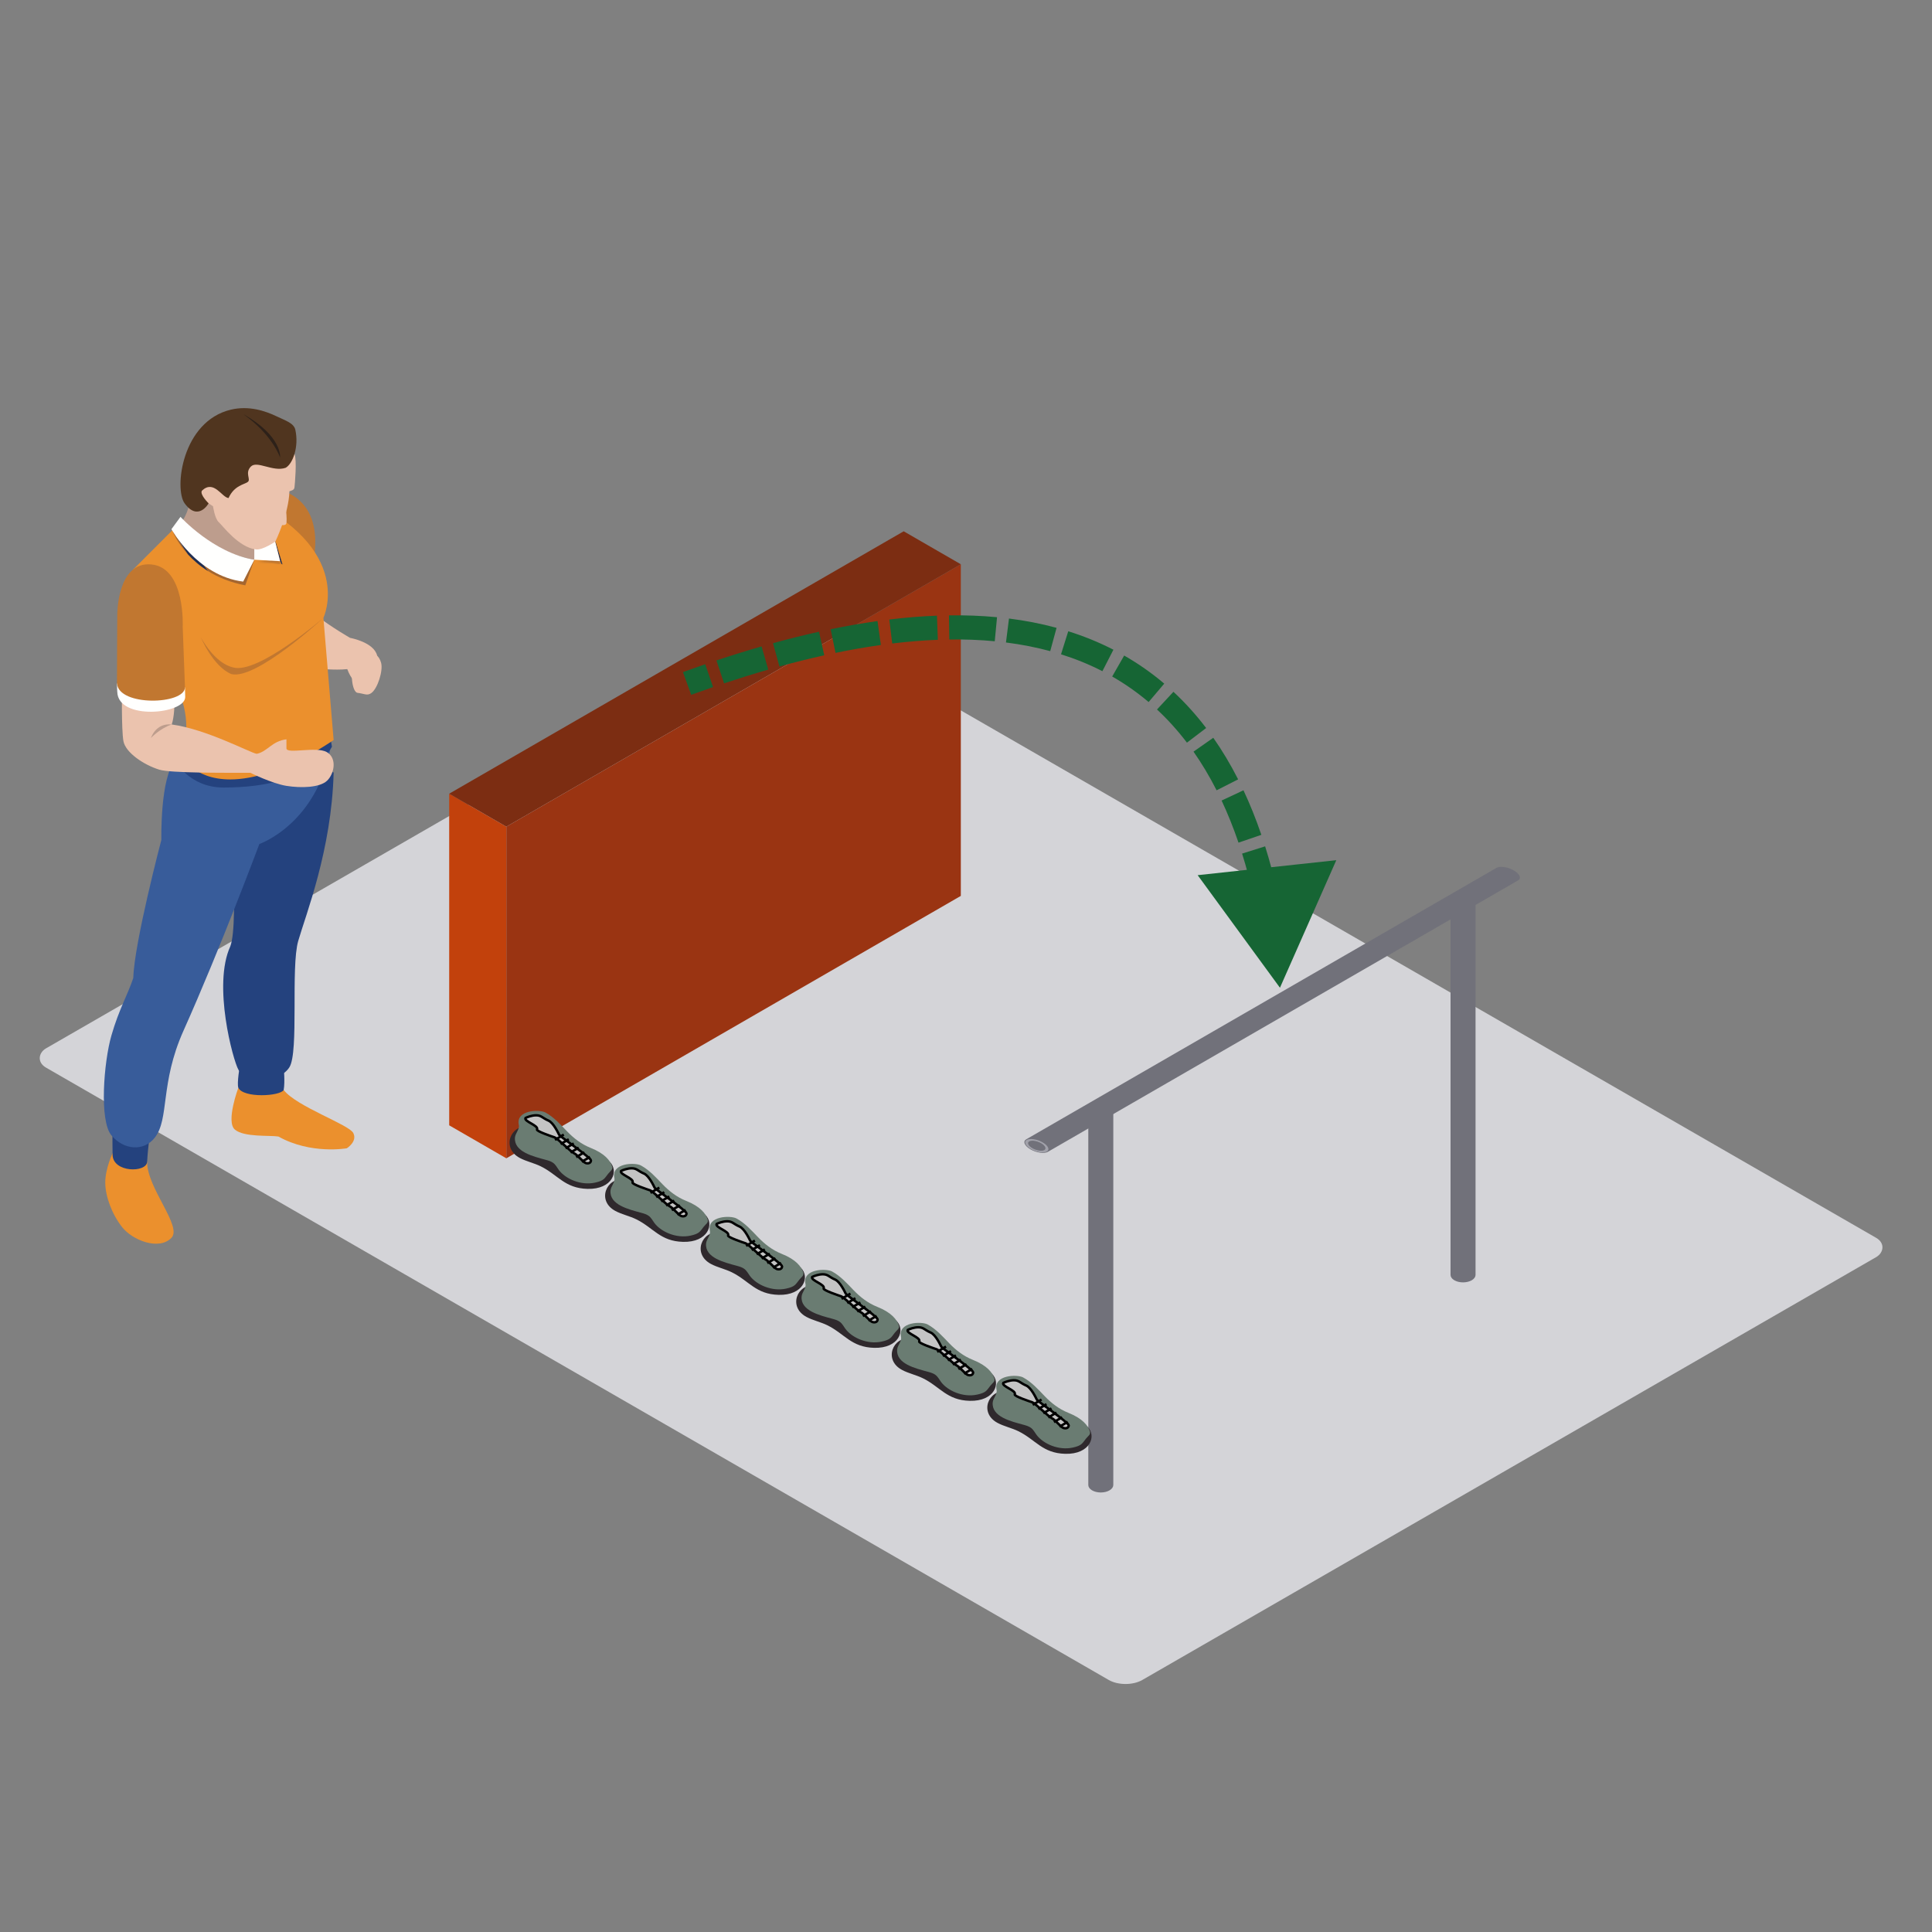 <svg width="800" height="800" viewBox="0 0 800 800" fill="none" xmlns="http://www.w3.org/2000/svg">
<rect x="0" y="0" width="800" height="800" fill="#808080" stroke="none"/>
<rect width="524.16" height="366.912" rx="8" transform="matrix(0.866 0.499 -0.866 0.499 329.882 255)" fill="#D4D4D8"/>
<rect width="27.32" height="137.32" transform="matrix(0.866 0.5 3.18351e-05 1 186 328.652)" fill="#C2410C"/>
<rect width="217.32" height="137.32" transform="matrix(0.866 -0.5 -3.18351e-05 1 209.66 342.312)" fill="#9A3412"/>
<rect width="217.32" height="27.32" transform="matrix(0.866 -0.5 0.866 0.5 186 328.654)" fill="#7C2D12"/>
<path fill-rule="evenodd" clip-rule="evenodd" d="M118.688 203.8C136.7 211.83 128.845 236.083 128.845 236.083L109.669 221.8L111.131 206.597C111.131 206.597 115.459 202.706 118.688 203.8Z" fill="#C17730"/>
<path fill-rule="evenodd" clip-rule="evenodd" d="M144.95 264.126C144.95 264.126 137.311 259.743 131.429 255.181C123.79 255.848 131.251 276.838 131.251 276.838C131.251 276.838 138.642 277.618 143.809 277.071C145.19 281.082 147.859 283.27 147.859 283.27L154.89 280.357C154.89 280.357 156.801 274.573 156.182 271.531C154.89 265.879 144.95 264.126 144.95 264.126Z" fill="#EBC3AE"/>
<path fill-rule="evenodd" clip-rule="evenodd" d="M78.383 206.993C78.564 212.102 74.387 217.459 74.387 217.459L84.443 231.769L98.746 239.555L110.643 234.57L111.97 221.8L100.931 205.503L83.117 202.167C83.117 202.167 78.205 201.884 78.383 206.993Z" fill="#BD9D8D"/>
<path fill-rule="evenodd" clip-rule="evenodd" d="M117.462 451.332C122.761 458.206 144.467 465.623 146.285 469.149C148.102 472.676 143.616 475.476 143.616 475.476C143.616 475.476 128.702 478.149 115.281 470.608C111.618 470.038 101.121 470.973 97.269 467.749C93.421 464.525 98.689 450.425 98.689 450.425C98.689 450.425 112.152 444.462 117.462 451.332Z" fill="#EB902D"/>
<path fill-rule="evenodd" clip-rule="evenodd" d="M99.361 440.936C99.361 440.936 98.023 448.597 98.688 450.424C100.816 454.804 116.031 453.946 117.462 451.332C118.089 447.976 117.462 441.847 117.462 441.847L99.361 440.936Z" fill="#24427E"/>
<path fill-rule="evenodd" clip-rule="evenodd" d="M138.15 320.002C137.311 351.92 126.64 378.675 123.488 389.618C120.34 400.565 123.813 435.587 119.845 441.91C115.876 448.233 102.39 449.451 98.688 442.884C96.526 439.043 87.982 407.92 95.362 391.864C99.241 381.833 94.631 328.509 94.631 328.509C94.631 328.509 137.048 317.023 138.15 320.002Z" fill="#24427E"/>
<path fill-rule="evenodd" clip-rule="evenodd" d="M60.924 481.07C60.804 491.893 75.602 507.829 70.988 512.565C65.774 517.915 54.867 513.539 50.616 508.186C46.377 502.836 43.604 495.419 43.589 489.701C43.565 483.983 46.605 477.536 46.605 477.536C46.605 477.536 60.2 478.029 60.924 481.07Z" fill="#EB902D"/>
<path fill-rule="evenodd" clip-rule="evenodd" d="M46.617 466.232C46.617 466.232 46.497 470.67 46.617 478.149C46.737 485.628 60.684 485.69 60.924 481.07C61.23 475.228 62.378 467.206 62.378 467.206L46.617 466.232Z" fill="#24427E"/>
<path fill-rule="evenodd" clip-rule="evenodd" d="M72.558 315.052C66.257 321.763 66.814 347.788 66.814 347.788C66.814 347.788 55.59 390.351 55.192 404.941C52.833 412.059 49.29 417.831 46.134 428.778C42.978 439.721 41.044 464.04 46.134 470.123C51.227 476.201 59.466 476.931 64.076 471.096C70.218 463.311 66.184 448.675 75.962 426.831C91.483 392.159 107.391 349.487 107.391 349.487C107.391 349.487 131.49 341.217 137.068 308.624C130.036 311.545 77.226 311.006 72.558 315.052Z" fill="#385C9A"/>
<path fill-rule="evenodd" clip-rule="evenodd" d="M76.689 307.798L72.558 315.052C72.558 315.052 78.313 326.096 92.57 326.1C129.677 326.112 137.451 309.183 137.451 309.183L136.217 301.94L76.689 307.798Z" fill="#24427E"/>
<path fill-rule="evenodd" clip-rule="evenodd" d="M133.912 255.848L138.151 306.421C138.151 306.421 115.122 322.749 95.358 322.749C79.477 322.749 75.037 312.453 75.037 312.453C75.037 312.453 78.92 304.338 76.163 292.728C73.401 281.109 55.192 235.769 55.192 235.769L74.736 216.207C74.736 216.207 94.028 233.717 105.302 231.77C108.214 230.796 100.208 208.305 100.208 205.504C147.677 227.15 133.912 255.848 133.912 255.848Z" fill="#EB902D"/>
<path fill-rule="evenodd" clip-rule="evenodd" d="M83.117 263.812C83.117 263.812 88.694 274.697 96.673 276.4C106.996 279.134 133.911 255.848 133.911 255.848C133.911 255.848 106.153 281.633 95.841 279.134C88.207 276.039 83.117 263.812 83.117 263.812Z" fill="#C17730"/>
<mask id="mask0_7618_12217" style="mask-type:alpha" maskUnits="userSpaceOnUse" x="105" y="231" width="12" height="3">
<path d="M116.658 233.612L105.302 231.77L115.989 232.379L115.962 232.27C116.201 232.716 116.434 233.166 116.658 233.612Z" fill="white"/>
</mask>
<g mask="url(#mask0_7618_12217)">
<path fill-rule="evenodd" clip-rule="evenodd" d="M105.302 233.612H116.658V231.77H105.302V233.612Z" fill="#A46630"/>
</g>
<path fill-rule="evenodd" clip-rule="evenodd" d="M116.963 233.662L116.658 233.612C116.433 233.166 116.201 232.716 115.961 232.27L113.958 224.282C114.004 224.247 114.031 224.232 114.031 224.232C114.031 224.232 114.043 224.205 114.066 224.154L116.963 233.662Z" fill="#212E51"/>
<path fill-rule="evenodd" clip-rule="evenodd" d="M105.302 231.77L115.989 232.379L112.574 218.759L105.302 219.484V231.77Z" fill="#FFFFFE"/>
<path fill-rule="evenodd" clip-rule="evenodd" d="M121.941 187.961C123.005 190.545 122.092 200.514 121.941 201.791C121.79 203.067 120.657 203.067 119.845 203.435C119.574 212.831 114.031 224.232 114.031 224.232C114.031 224.232 108.822 227.839 106.029 227.514C98.746 226.664 92.206 217.664 90.57 216.206C88.934 214.743 88.207 209.638 88.207 209.638L86.385 208.42C82.386 210.185 81.844 208.544 81.844 208.544V199.971L85.112 187.961L98.688 178.081L115.988 176.801C115.988 176.801 120.881 185.37 121.941 187.961Z" fill="#EBC3AE"/>
<path fill-rule="evenodd" clip-rule="evenodd" d="M118.034 207.451C118.034 207.451 119.121 215.66 118.487 216.932C117.849 218.208 113.211 216.753 113.211 216.753L118.034 207.451Z" fill="#EBC3AE"/>
<path fill-rule="evenodd" clip-rule="evenodd" d="M86.385 208.421C86.385 208.421 82.629 204.774 83.6 203.195C88.566 198.447 91.846 205.989 94.631 206.233C97.056 200.88 101.303 200.639 102.637 199.541C103.968 198.447 101.303 195.895 103.848 193.218C106.393 190.545 112.941 195.534 118.278 193.707C121.307 192.004 123.852 184.831 122.274 177.895C121.666 175.226 118.201 174.152 114.882 172.55C109.58 169.99 102.904 167.91 95.598 169.629C75.242 174.493 72.078 202.462 76.445 208.421C82.084 216.117 86.385 208.421 86.385 208.421Z" fill="#50351F"/>
<path fill-rule="evenodd" clip-rule="evenodd" d="M100.696 171.456C117.06 180.696 115.973 189.452 115.973 189.452C115.973 189.452 112.941 180.091 100.696 171.456Z" fill="#2D2119"/>
<path fill-rule="evenodd" clip-rule="evenodd" d="M71.986 288.848C72.477 290.911 72.152 296.971 71.108 299.989C85.414 301.936 103.109 311.46 106.277 312.154C109.189 314.342 105.724 320.029 103.662 319.998C92.976 319.998 70.647 320.133 66.018 318.721C59.528 316.743 51.951 311.607 51.104 306.863C50.253 302.122 50.5 284.794 50.5 284.794C50.5 284.794 71.506 286.78 71.986 288.848Z" fill="#EBC3AE"/>
<path fill-rule="evenodd" clip-rule="evenodd" d="M48.439 282.975C48.462 284.584 48.497 285.822 48.559 286.493C48.922 298.472 76.689 295.737 76.689 288.623C76.689 287.924 76.654 286.485 76.592 284.596L48.439 282.975Z" fill="#FFFFFE"/>
<path fill-rule="evenodd" clip-rule="evenodd" d="M76.592 284.597C76.534 282.704 75.656 259.622 75.656 259.622C75.656 259.622 76.867 234.993 62.626 233.717C48.373 232.441 48.559 254.634 48.559 254.634C48.559 254.634 48.408 281.617 48.439 282.975C49.104 292.638 76.565 291.816 76.592 284.597Z" fill="#C17730"/>
<path fill-rule="evenodd" clip-rule="evenodd" d="M71.108 299.989C66.107 301.665 62.514 305.587 62.514 305.587C62.514 305.587 64.378 299.295 71.108 299.989Z" fill="#BD9D8D"/>
<path fill-rule="evenodd" clip-rule="evenodd" d="M103.662 319.998C103.662 319.998 112.581 324.436 118.611 325.41C124.637 326.383 132.38 326.154 135.408 323.299C138.445 320.44 139.678 313.915 135.312 311.425C130.945 308.931 118.611 312.422 118.611 309.866C118.611 308.407 118.611 307.115 118.611 306.138C112.573 306.863 110.759 311.243 106.277 312.154C105.418 312.701 103.662 319.998 103.662 319.998Z" fill="#EBC3AE"/>
<mask id="mask1_7618_12217" style="mask-type:alpha" maskUnits="userSpaceOnUse" x="73" y="215" width="3" height="3">
<path d="M73.397 217.545C73.366 217.487 73.347 217.459 73.347 217.459L73.339 217.467L74.736 215.566C74.736 215.566 74.933 215.764 75.316 216.117C75.227 216.253 75.146 216.381 75.064 216.501C74.848 216.307 74.736 216.206 74.736 216.206L73.397 217.545Z" fill="white"/>
</mask>
<g mask="url(#mask1_7618_12217)">
<path fill-rule="evenodd" clip-rule="evenodd" d="M73.339 217.545H75.316V215.566H73.339V217.545Z" fill="#246A7A"/>
</g>
<path fill-rule="evenodd" clip-rule="evenodd" d="M103.457 231.921C92.976 231.921 77.513 218.658 75.064 216.501C75.146 216.381 75.227 216.253 75.316 216.117C78.07 218.662 90.323 229.299 105.302 231.77C104.711 231.871 104.092 231.921 103.457 231.921Z" fill="#816C61"/>
<path fill-rule="evenodd" clip-rule="evenodd" d="M101.573 242.384C95.304 241.185 90.233 239.017 86.172 236.487C78.553 226.433 73.915 218.445 73.397 217.545L74.735 216.207C74.735 216.207 74.847 216.308 75.064 216.502C77.512 218.659 92.975 231.922 103.457 231.922C104.091 231.922 104.71 231.871 105.302 231.77L101.573 242.384ZM77.837 229.579C73.188 224.509 71.494 219.985 71.494 219.985L71.66 219.76C72.241 220.808 74.321 224.477 77.837 229.579Z" fill="#A46630"/>
<path fill-rule="evenodd" clip-rule="evenodd" d="M86.172 236.487C82.695 234.323 79.957 231.894 77.837 229.579C74.322 224.477 72.241 220.808 71.661 219.76L73.339 217.468L73.347 217.46C73.347 217.46 73.366 217.487 73.397 217.545C73.915 218.445 78.553 226.433 86.172 236.487Z" fill="#212E51"/>
<path fill-rule="evenodd" clip-rule="evenodd" d="M74.736 214.019C74.736 214.019 88.253 228.957 105.302 231.77L100.696 240.832C81.535 238.457 70.988 219.124 70.988 219.124L74.736 214.019Z" fill="#FFFFFE"/>
<path fill-rule="evenodd" clip-rule="evenodd" d="M149.978 277.85C150.504 278.064 150.941 277.885 151.235 277.668L151.166 277.835C151.166 277.835 150.701 278.436 149.874 278.106C149.054 277.765 149.135 277.009 149.135 277.009L149.209 276.838C149.263 277.199 149.452 277.633 149.978 277.85Z" fill="#94292A"/>
<path fill-rule="evenodd" clip-rule="evenodd" d="M154.248 272.73C154.248 272.73 148.415 271.571 146.586 275.399C144.795 279.147 145.994 286.664 148.04 286.889C150.767 287.196 151.989 288.228 153.73 286.998C156.383 285.128 158.68 277.727 157.814 274.484C157.006 271.443 155.048 270.76 155.048 270.76L154.248 272.73Z" fill="#EBC3AE"/>
<path fill-rule="evenodd" clip-rule="evenodd" d="M450.638 614.898C450.638 615.694 451.143 616.489 452.155 617.095C454.177 618.309 457.456 618.309 459.479 617.095C460.49 616.489 460.995 615.694 460.995 614.898V460.04C460.995 459.245 460.49 458.449 459.479 457.843C457.456 456.629 454.177 456.629 452.155 457.843C451.143 458.449 450.638 459.245 450.638 460.04V614.898Z" fill="#71717A"/>
<circle r="3.436" transform="matrix(0.866 -0.5 0.866 0.5 455.817 459.936)" stroke="#A1A1AA"/>
<path fill-rule="evenodd" clip-rule="evenodd" d="M600.638 527.898C600.638 528.694 601.143 529.489 602.155 530.095C604.177 531.309 607.456 531.309 609.479 530.095C610.49 529.489 610.995 528.694 610.995 527.898V373.04C610.995 372.245 610.49 371.449 609.479 370.843C607.456 369.629 604.177 369.629 602.155 370.843C601.143 371.449 600.638 372.245 600.638 373.04V527.898Z" fill="#71717A"/>
<circle r="3.436" transform="matrix(0.866 -0.5 0.866 0.5 605.817 372.936)" stroke="#A1A1AA"/>
<path fill-rule="evenodd" clip-rule="evenodd" d="M628.609 364.551C629.297 364.154 629.548 363.504 629.198 362.695C628.497 361.077 625.658 359.438 622.856 359.033C621.455 358.831 620.328 358.976 619.64 359.373L424.918 471.779C424.229 472.177 423.979 472.827 424.329 473.636C425.029 475.254 427.869 476.893 430.671 477.297C432.072 477.5 433.198 477.355 433.887 476.957L628.609 364.551Z" fill="#71717A"/>
<circle r="3.436" transform="matrix(-1.183 -0.183 -0.317 -0.683 429.311 474.42)" stroke="#A1A1AA"/>
<path d="M530 409L553.33 356.188L495.929 362.39L530 409ZM286.205 287.7C289.224 286.606 292.245 285.539 295.265 284.502L292.02 275.044C288.943 276.099 285.867 277.186 282.795 278.3L286.205 287.7ZM299.816 282.964C305.931 280.929 312.039 279.025 318.122 277.274L315.355 267.664C309.131 269.456 302.893 271.401 296.659 273.476L299.816 282.964ZM322.744 275.971C328.967 274.256 335.159 272.707 341.301 271.346L339.138 261.583C332.817 262.983 326.461 264.574 320.086 266.331L322.744 275.971ZM345.97 270.346C352.297 269.039 358.563 267.94 364.749 267.073L363.362 257.17C356.945 258.069 350.466 259.206 343.946 260.553L345.97 270.346ZM369.447 266.458C375.849 265.68 382.154 265.161 388.343 264.927L387.966 254.934C381.476 255.179 374.893 255.723 368.24 256.531L369.447 266.458ZM393.09 264.804C399.509 264.714 405.788 264.946 411.906 265.526L412.851 255.571C406.342 254.953 399.699 254.711 392.951 254.805L393.09 264.804ZM416.55 266.039C422.855 266.834 428.972 268.018 434.878 269.622L437.5 259.972C431.109 258.236 424.531 256.966 417.801 256.117L416.55 266.039ZM439.345 270.93C445.291 272.798 451.009 275.117 456.476 277.925L461.045 269.03C455.046 265.949 448.799 263.418 442.342 261.39L439.345 270.93ZM460.532 280.125C465.813 283.146 470.85 286.659 475.619 290.703L482.087 283.077C476.844 278.63 471.302 274.766 465.498 271.445L460.532 280.125ZM479.085 293.782C483.464 297.853 487.606 302.417 491.484 307.512L499.441 301.456C495.226 295.917 490.701 290.928 485.894 286.458L479.085 293.782ZM494.207 311.239C497.623 316.112 500.818 321.438 503.77 327.248L512.685 322.718C509.531 316.51 506.095 310.777 502.395 305.499L494.207 311.239ZM505.841 331.489C508.377 336.896 510.715 342.697 512.836 348.914L522.3 345.685C520.068 339.143 517.595 333 514.894 327.242L505.841 331.489ZM514.323 353.454C516.128 359.199 517.757 365.28 519.197 371.711L528.955 369.526C527.458 362.838 525.758 356.485 523.863 350.456L514.323 353.454ZM520.194 376.371C521.418 382.357 522.483 388.633 523.382 395.209L533.29 393.855C532.363 387.074 531.262 380.581 529.992 374.368L520.194 376.371Z" fill="#166534"/>
<path fill-rule="evenodd" clip-rule="evenodd" d="M215.234 479.482C217.931 480.93 221.125 481.58 223.888 482.938C231.05 486.468 233.786 492.047 243.289 492.286C253.59 492.548 256.398 484.89 252.48 481.08C251.762 480.382 221.224 466.684 218.76 466.422C211.43 465.643 207.463 475.315 215.234 479.482Z" fill="#2F292D"/>
<path fill-rule="evenodd" clip-rule="evenodd" d="M213.235 471.023C212.715 476.939 220.782 478.849 226.031 480.272C227.121 480.567 228.234 480.902 229.09 481.546C230.114 482.319 230.654 483.441 231.379 484.428C234.092 488.115 240.49 490.989 246.371 489.707C250.165 488.883 250.303 487.944 251.831 486.026C252.766 484.847 253.879 484.341 253.474 483.019C252.756 480.666 250.497 477.662 244.531 475.3C240.658 473.765 237.481 471.239 234.764 468.427C232.047 465.615 229.429 462.623 225.834 460.657C223.357 459.307 213.456 459.594 214.832 465.82C215.224 467.595 213.393 469.212 213.235 471.023Z" fill="#6A7C72"/>
<path d="M222.357 467.679C223.176 466.044 216.862 464.388 217.594 462.925C218.327 462.56 220.232 461.828 221.991 461.828C224.189 461.828 224.555 462.925 227.119 464.022C229.171 464.9 231.149 469.142 231.516 469.873C231.882 470.605 244.704 479.381 244.704 480.478C244.704 481.576 243.605 481.941 242.506 481.576C241.407 481.21 239.209 478.284 237.743 477.553C236.278 476.822 230.783 471.336 229.684 470.97L229.684 470.97C228.585 470.605 221.991 468.411 222.357 467.679Z" fill="#C4C4C4" stroke="black"/>
<line y1="-0.5" x2="4.27" y2="-0.5" transform="matrix(0.858 -0.514 0.515 0.857 230.05 472.434)" stroke="black"/>
<line y1="-0.5" x2="3.944" y2="-0.5" transform="matrix(0.857 -0.515 0.516 0.857 232.389 474.18)" stroke="black"/>
<line y1="-0.5" x2="3.944" y2="-0.5" transform="matrix(0.857 -0.515 0.516 0.857 234.446 475.926)" stroke="black"/>
<line y1="-0.5" x2="3.944" y2="-0.5" transform="matrix(0.857 -0.515 0.516 0.857 236.503 477.672)" stroke="black"/>
<line y1="-0.5" x2="3.944" y2="-0.5" transform="matrix(0.857 -0.515 0.516 0.857 238.842 479.583)" stroke="black"/>
<line y1="-0.5" x2="3.944" y2="-0.5" transform="matrix(0.857 -0.515 0.516 0.857 241.181 481.493)" stroke="black"/>
<path fill-rule="evenodd" clip-rule="evenodd" d="M254.799 501.424C257.496 502.872 260.69 503.521 263.453 504.88C270.615 508.409 273.351 513.988 282.855 514.228C293.155 514.489 295.964 506.831 292.045 503.021C291.327 502.323 260.789 488.625 258.326 488.364C250.996 487.585 247.028 497.256 254.799 501.424Z" fill="#2F292D"/>
<path fill-rule="evenodd" clip-rule="evenodd" d="M252.8 492.964C252.28 498.881 260.348 500.79 265.597 502.213C266.687 502.509 267.8 502.843 268.656 503.487C269.68 504.261 270.22 505.383 270.944 506.37C273.658 510.057 280.056 512.931 285.937 511.648C289.73 510.824 289.869 509.885 291.396 507.967C292.332 506.789 293.445 506.283 293.04 504.961C292.322 502.607 290.063 499.604 284.096 497.241C280.224 495.706 277.046 493.181 274.329 490.368C271.613 487.556 268.995 484.564 265.399 482.598C262.923 481.248 253.021 481.535 254.397 487.761C254.789 489.536 252.958 491.153 252.8 492.964Z" fill="#6A7C72"/>
<path d="M261.922 489.621C262.742 487.985 256.427 486.329 257.16 484.867C257.893 484.501 259.798 483.77 261.556 483.77C263.754 483.77 264.12 484.867 266.685 485.964C268.736 486.841 270.715 491.083 271.081 491.815C271.447 492.546 284.269 501.323 284.269 502.42C284.269 503.517 283.17 503.883 282.071 503.517C280.972 503.151 278.774 500.226 277.309 499.494C275.844 498.763 270.348 493.278 269.249 492.912L269.249 492.912C268.15 492.546 261.556 490.352 261.922 489.621Z" fill="#C4C4C4" stroke="black"/>
<line y1="-0.5" x2="4.27" y2="-0.5" transform="matrix(0.858 -0.514 0.515 0.857 269.615 494.375)" stroke="black"/>
<line y1="-0.5" x2="3.944" y2="-0.5" transform="matrix(0.857 -0.515 0.516 0.857 271.955 496.121)" stroke="black"/>
<line y1="-0.5" x2="3.944" y2="-0.5" transform="matrix(0.857 -0.515 0.516 0.857 274.012 497.867)" stroke="black"/>
<line y1="-0.5" x2="3.944" y2="-0.5" transform="matrix(0.857 -0.515 0.516 0.857 276.069 499.613)" stroke="black"/>
<line y1="-0.5" x2="3.944" y2="-0.5" transform="matrix(0.857 -0.515 0.516 0.857 278.408 501.524)" stroke="black"/>
<line y1="-0.5" x2="3.944" y2="-0.5" transform="matrix(0.857 -0.515 0.516 0.857 280.747 503.435)" stroke="black"/>
<path fill-rule="evenodd" clip-rule="evenodd" d="M294.365 523.365C297.062 524.813 300.256 525.463 303.018 526.821C310.18 530.351 312.917 535.93 322.42 536.169C332.72 536.43 335.529 528.773 331.611 524.962C330.893 524.265 300.354 510.567 297.891 510.305C290.561 509.526 286.593 519.197 294.365 523.365Z" fill="#2F292D"/>
<path fill-rule="evenodd" clip-rule="evenodd" d="M292.366 514.905C291.845 520.822 299.913 522.732 305.162 524.155C306.252 524.45 307.365 524.785 308.221 525.429C309.245 526.202 309.785 527.324 310.51 528.311C313.223 531.998 319.621 534.872 325.502 533.59C329.296 532.766 329.434 531.826 330.962 529.909C331.897 528.73 333.01 528.224 332.605 526.902C331.887 524.548 329.628 521.545 323.662 519.183C319.789 517.647 316.611 515.122 313.895 512.31C311.178 509.498 308.56 506.505 304.964 504.54C302.488 503.19 292.586 503.477 293.963 509.703C294.355 511.477 292.524 513.094 292.366 514.905Z" fill="#6A7C72"/>
<path d="M301.488 511.562C302.307 509.927 295.993 508.271 296.725 506.808C297.458 506.442 299.363 505.711 301.121 505.711C303.32 505.711 303.686 506.808 306.25 507.905C308.302 508.783 310.28 513.025 310.646 513.756C311.013 514.488 323.835 523.264 323.835 524.361C323.835 525.458 322.736 525.824 321.637 525.458C320.538 525.093 318.34 522.167 316.874 521.436C315.409 520.704 309.914 515.219 308.815 514.853L308.815 514.853C307.716 514.488 301.121 512.293 301.488 511.562Z" fill="#C4C4C4" stroke="black"/>
<line y1="-0.5" x2="4.27" y2="-0.5" transform="matrix(0.858 -0.514 0.515 0.857 309.181 516.316)" stroke="black"/>
<line y1="-0.5" x2="3.944" y2="-0.5" transform="matrix(0.857 -0.515 0.516 0.857 311.52 518.062)" stroke="black"/>
<line y1="-0.5" x2="3.944" y2="-0.5" transform="matrix(0.857 -0.515 0.516 0.857 313.577 519.809)" stroke="black"/>
<line y1="-0.5" x2="3.944" y2="-0.5" transform="matrix(0.857 -0.515 0.516 0.857 315.634 521.555)" stroke="black"/>
<line y1="-0.5" x2="3.944" y2="-0.5" transform="matrix(0.857 -0.515 0.516 0.857 317.973 523.466)" stroke="black"/>
<line y1="-0.5" x2="3.944" y2="-0.5" transform="matrix(0.857 -0.515 0.516 0.857 320.312 525.376)" stroke="black"/>
<path fill-rule="evenodd" clip-rule="evenodd" d="M333.93 545.306C336.627 546.755 339.821 547.404 342.584 548.763C349.746 552.292 352.482 557.871 361.986 558.11C372.286 558.372 375.095 550.714 371.176 546.904C370.458 546.206 339.92 532.508 337.457 532.247C330.127 531.468 326.159 541.139 333.93 545.306Z" fill="#2F292D"/>
<path fill-rule="evenodd" clip-rule="evenodd" d="M331.931 536.847C331.411 542.764 339.479 544.673 344.727 546.096C345.817 546.391 346.93 546.726 347.787 547.37C348.811 548.143 349.351 549.266 350.075 550.253C352.788 553.939 359.187 556.813 365.068 555.531C368.861 554.707 368.999 553.768 370.527 551.85C371.462 550.672 372.575 550.165 372.17 548.844C371.453 546.49 369.194 543.486 363.227 541.124C359.354 539.589 356.177 537.063 353.46 534.251C350.744 531.439 348.126 528.447 344.53 526.481C342.054 525.131 332.152 525.418 333.528 531.644C333.92 533.419 332.089 535.036 331.931 536.847Z" fill="#6A7C72"/>
<path d="M341.053 533.503C341.872 531.868 335.558 530.212 336.291 528.749C337.023 528.384 338.928 527.652 340.687 527.652C342.885 527.652 343.251 528.749 345.816 529.846C347.867 530.724 349.846 534.966 350.212 535.698C350.578 536.429 363.4 545.206 363.4 546.303C363.4 547.4 362.301 547.765 361.202 547.4C360.103 547.034 357.905 544.109 356.44 543.377C354.974 542.646 349.479 537.16 348.38 536.795L348.38 536.795C347.281 536.429 340.687 534.235 341.053 533.503Z" fill="#C4C4C4" stroke="black"/>
<line y1="-0.5" x2="4.27" y2="-0.5" transform="matrix(0.858 -0.514 0.515 0.857 348.746 538.258)" stroke="black"/>
<line y1="-0.5" x2="3.944" y2="-0.5" transform="matrix(0.857 -0.515 0.516 0.857 351.085 540.004)" stroke="black"/>
<line y1="-0.5" x2="3.944" y2="-0.5" transform="matrix(0.857 -0.515 0.516 0.857 353.143 541.75)" stroke="black"/>
<line y1="-0.5" x2="3.944" y2="-0.5" transform="matrix(0.857 -0.515 0.516 0.857 355.2 543.496)" stroke="black"/>
<line y1="-0.5" x2="3.944" y2="-0.5" transform="matrix(0.857 -0.515 0.516 0.857 357.539 545.407)" stroke="black"/>
<line y1="-0.5" x2="3.944" y2="-0.5" transform="matrix(0.857 -0.515 0.516 0.857 359.877 547.317)" stroke="black"/>
<path fill-rule="evenodd" clip-rule="evenodd" d="M373.495 567.249C376.192 568.697 379.386 569.347 382.149 570.705C389.311 574.234 392.047 579.814 401.551 580.053C411.851 580.314 414.66 572.657 410.741 568.846C410.023 568.149 379.485 554.45 377.022 554.189C369.692 553.41 365.724 563.081 373.495 567.249Z" fill="#2F292D"/>
<path fill-rule="evenodd" clip-rule="evenodd" d="M371.496 558.789C370.976 564.706 379.043 566.616 384.292 568.039C385.382 568.334 386.495 568.668 387.351 569.312C388.376 570.086 388.916 571.208 389.64 572.195C392.353 575.882 398.752 578.756 404.633 577.473C408.426 576.65 408.564 575.71 410.092 573.792C411.027 572.614 412.14 572.108 411.735 570.786C411.018 568.432 408.759 565.429 402.792 563.067C398.919 561.531 395.742 559.006 393.025 556.194C390.308 553.381 387.691 550.389 384.095 548.423C381.619 547.074 371.717 547.36 373.093 553.587C373.485 555.361 371.654 556.978 371.496 558.789Z" fill="#6A7C72"/>
<path d="M380.618 555.446C381.437 553.81 375.123 552.155 375.856 550.692C376.588 550.326 378.493 549.595 380.252 549.595C382.45 549.595 382.816 550.692 385.381 551.789C387.432 552.667 389.41 556.909 389.777 557.64C390.143 558.371 402.965 567.148 402.965 568.245C402.965 569.342 401.866 569.708 400.767 569.342C399.668 568.976 397.47 566.051 396.005 565.32C394.539 564.588 389.044 559.103 387.945 558.737L387.945 558.737C386.846 558.371 380.252 556.177 380.618 555.446Z" fill="#C4C4C4" stroke="black"/>
<line y1="-0.5" x2="4.27" y2="-0.5" transform="matrix(0.858 -0.514 0.515 0.857 388.311 560.2)" stroke="black"/>
<line y1="-0.5" x2="3.944" y2="-0.5" transform="matrix(0.857 -0.515 0.516 0.857 390.65 561.946)" stroke="black"/>
<line y1="-0.5" x2="3.944" y2="-0.5" transform="matrix(0.857 -0.515 0.516 0.857 392.708 563.692)" stroke="black"/>
<line y1="-0.5" x2="3.944" y2="-0.5" transform="matrix(0.857 -0.515 0.516 0.857 394.765 565.438)" stroke="black"/>
<line y1="-0.5" x2="3.944" y2="-0.5" transform="matrix(0.857 -0.515 0.516 0.857 397.104 567.35)" stroke="black"/>
<line y1="-0.5" x2="3.944" y2="-0.5" transform="matrix(0.857 -0.515 0.516 0.857 399.442 569.26)" stroke="black"/>
<path fill-rule="evenodd" clip-rule="evenodd" d="M413.06 589.19C415.757 590.638 418.951 591.288 421.714 592.646C428.876 596.176 431.613 601.755 441.116 601.994C451.416 602.256 454.225 594.598 450.306 590.788C449.589 590.09 419.05 576.392 416.587 576.13C409.257 575.351 405.289 585.023 413.06 589.19Z" fill="#2F292D"/>
<path fill-rule="evenodd" clip-rule="evenodd" d="M411.062 580.731C410.541 586.648 418.609 588.557 423.858 589.98C424.948 590.275 426.061 590.61 426.917 591.254C427.941 592.027 428.481 593.149 429.205 594.136C431.919 597.823 438.317 600.697 444.198 599.415C447.991 598.591 448.13 597.652 449.658 595.734C450.593 594.555 451.706 594.049 451.301 592.727C450.583 590.374 448.324 587.37 442.357 585.008C438.485 583.473 435.307 580.947 432.591 578.135C429.874 575.323 427.256 572.331 423.66 570.365C421.184 569.015 411.282 569.302 412.659 575.528C413.05 577.303 411.22 578.92 411.062 580.731Z" fill="#6A7C72"/>
<path d="M420.184 577.387C421.003 575.752 414.688 574.096 415.421 572.633C416.154 572.268 418.059 571.536 419.817 571.536C422.015 571.536 422.382 572.633 424.946 573.73C426.998 574.608 428.976 578.85 429.342 579.581C429.709 580.313 442.531 589.089 442.531 590.186C442.531 591.284 441.432 591.649 440.333 591.284C439.234 590.918 437.036 587.992 435.57 587.261C434.105 586.53 428.61 581.044 427.511 580.678L427.511 580.678C426.411 580.313 419.817 578.119 420.184 577.387Z" fill="#C4C4C4" stroke="black"/>
<line y1="-0.5" x2="4.27" y2="-0.5" transform="matrix(0.858 -0.514 0.515 0.857 427.876 582.142)" stroke="black"/>
<line y1="-0.5" x2="3.944" y2="-0.5" transform="matrix(0.857 -0.515 0.516 0.857 430.216 583.888)" stroke="black"/>
<line y1="-0.5" x2="3.944" y2="-0.5" transform="matrix(0.857 -0.515 0.516 0.857 432.273 585.634)" stroke="black"/>
<line y1="-0.5" x2="3.944" y2="-0.5" transform="matrix(0.857 -0.515 0.516 0.857 434.33 587.38)" stroke="black"/>
<line y1="-0.5" x2="3.944" y2="-0.5" transform="matrix(0.857 -0.515 0.516 0.857 436.669 589.291)" stroke="black"/>
<line y1="-0.5" x2="3.944" y2="-0.5" transform="matrix(0.857 -0.515 0.516 0.857 439.008 591.201)" stroke="black"/>
</svg>
